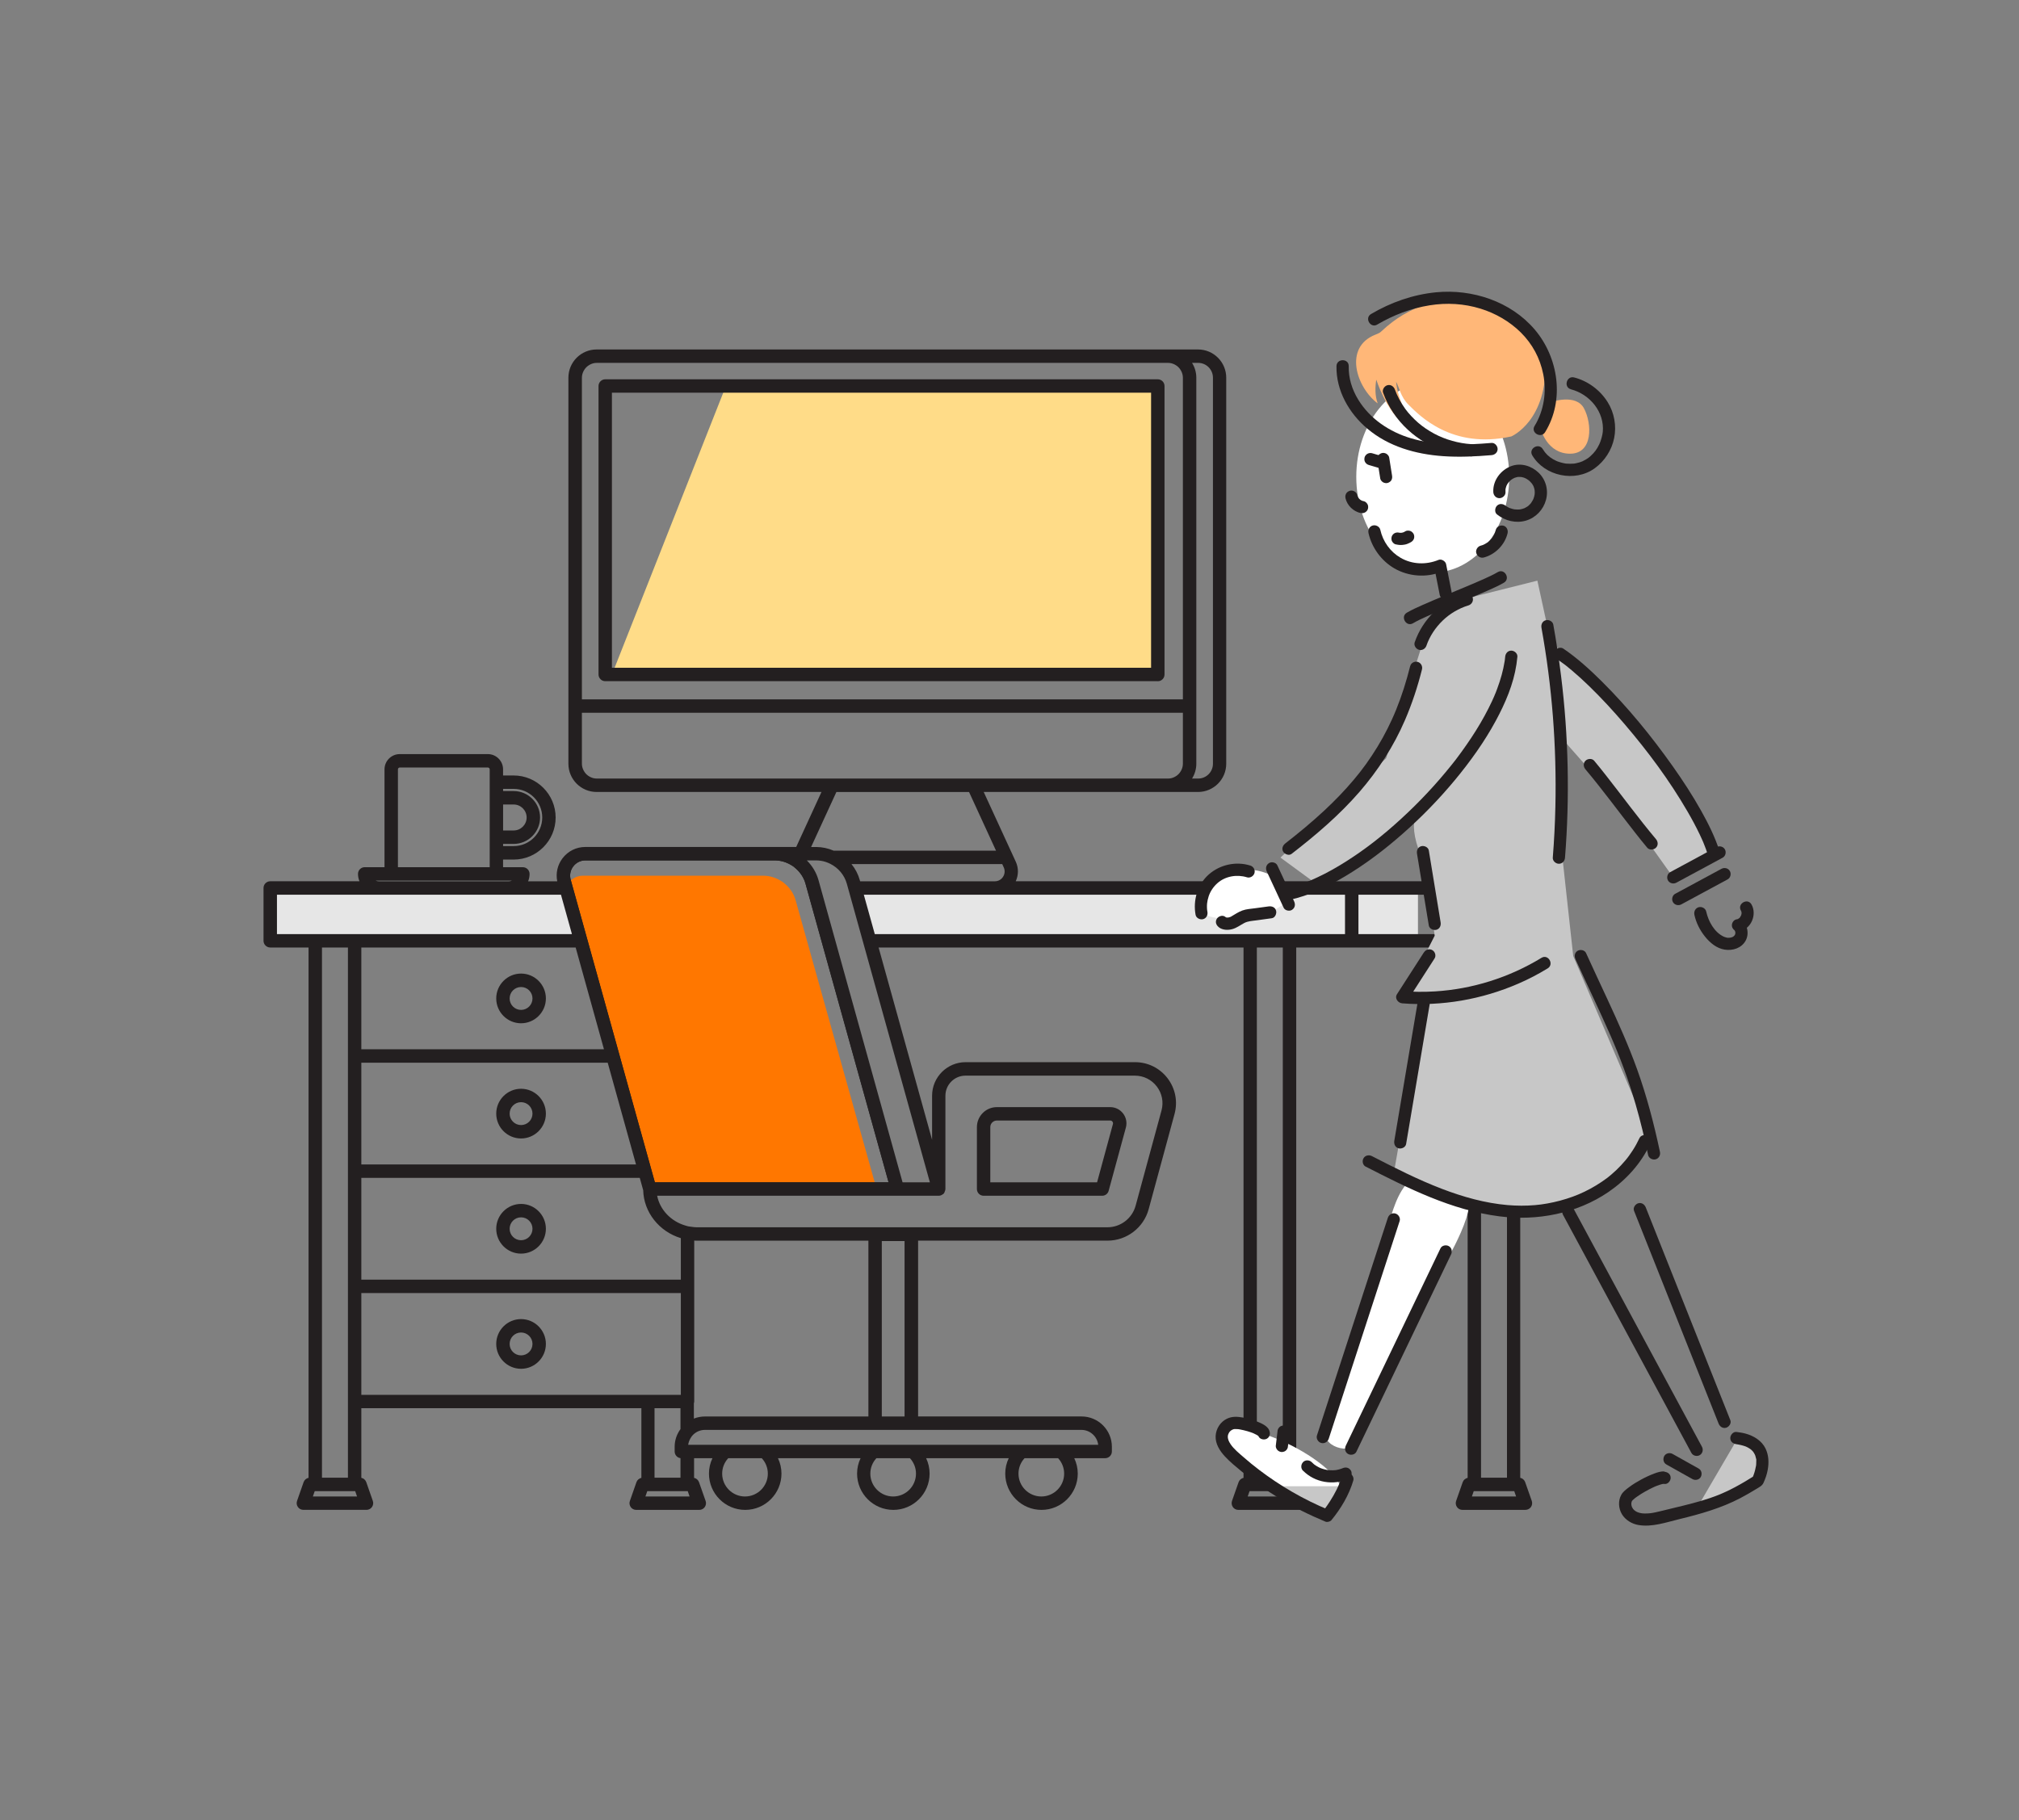 <svg width="346" height="312" viewBox="0 0 346 312" fill="none" xmlns="http://www.w3.org/2000/svg">
<rect x="0" y="0" width="346" height="312" fill="#808080" stroke="none"/>
<g clip-path="url(#clip0_159_2704)">
<path d="M98 153.25H47V160.25H98V153.25Z" fill="#E6E6E6"/>
<path d="M243 153.25H147L149 160.25H243V153.25Z" fill="#E6E6E6"/>
<path d="M96.96 153.942C96.703 153.022 96.886 152.057 97.469 151.297C98.052 150.536 98.939 150.099 99.899 150.099H130.788C131.869 150.099 132.892 150.417 133.773 150.95C133.921 151.041 134.076 151.126 134.219 151.234C134.362 151.342 134.493 151.467 134.63 151.586C135.431 152.296 136.043 153.215 136.346 154.294L136.437 154.612L136.58 155.128L136.723 155.645L138.827 163.155L138.97 163.671L139.113 164.188L148.834 198.86L150.075 203.293H110.781L110.26 201.443L110.117 200.926L109.974 200.409L105.04 182.818L104.897 182.301L104.754 181.785L99.819 164.194L99.676 163.677L99.533 163.16L97.429 155.65L97.286 155.134L97.143 154.617L96.954 153.948L96.96 153.942Z" fill="#FF7700"/>
<path d="M153.862 203.855H111.32L96.651 151.111C96.332 149.95 96.561 148.741 97.288 147.784C98.015 146.827 99.121 146.274 100.323 146.274H132.787C133.983 146.274 135.178 146.617 136.242 147.267L136.326 147.321C136.471 147.411 136.615 147.495 136.753 147.597C136.891 147.7 137.023 147.814 137.15 147.934L137.228 148.007C138.189 148.873 138.874 149.962 139.211 151.165L153.862 203.867V203.855ZM112.228 202.651H152.276L138.045 151.478C137.775 150.497 137.21 149.607 136.416 148.897L136.332 148.825C136.23 148.735 136.134 148.644 136.026 148.56C135.918 148.482 135.81 148.416 135.695 148.343L135.605 148.289C134.734 147.754 133.754 147.477 132.781 147.477H100.317C99.493 147.477 98.736 147.85 98.237 148.512C97.739 149.168 97.582 149.998 97.805 150.792L112.228 202.657V202.651Z" fill="#231F20"/>
<path d="M198.765 115.062H105.09L124.002 67.168H198.765V115.062Z" fill="#FFDC88"/>
<path d="M265.413 151.658H172.943C173.075 151.514 173.213 151.37 173.328 151.201C173.953 150.227 174.037 149.017 173.556 147.965L167.66 135.15H205.329C207.666 135.15 209.559 133.249 209.559 130.915V64.737C209.559 62.403 207.66 60.502 205.329 60.502H102.258C99.926 60.502 98.027 62.403 98.027 64.737V130.909C98.027 133.243 99.926 135.144 102.258 135.144H141.735L136.849 145.775H100.323C98.965 145.775 97.715 146.394 96.891 147.477C96.068 148.56 95.81 149.932 96.17 151.243L96.284 151.652H89.445C89.872 151.141 90.16 150.503 90.16 149.787C90.16 149.487 89.914 149.24 89.614 149.24H85.617V146.725H88.027C91.663 146.725 94.626 143.765 94.626 140.119C94.626 136.474 91.669 133.514 88.027 133.514H85.617V131.865C85.617 130.752 84.716 129.85 83.604 129.85H68.514C67.402 129.85 66.501 130.752 66.501 131.865V149.234H62.504C62.204 149.234 61.957 149.481 61.957 149.781C61.957 150.503 62.246 151.135 62.673 151.646H46.308C46.008 151.646 45.761 151.893 45.761 152.194V161.248C45.761 161.549 46.008 161.796 46.308 161.796H53.478V253.873H53.117C52.883 253.873 52.679 254.023 52.6 254.24L51.477 257.452C51.417 257.621 51.441 257.807 51.549 257.952C51.657 258.096 51.819 258.18 51.999 258.18H62.817C62.997 258.18 63.159 258.096 63.267 257.952C63.376 257.807 63.394 257.621 63.34 257.452L62.216 254.24C62.138 254.023 61.933 253.873 61.699 253.873H61.338V240.764H110.485V253.873H110.124C109.89 253.873 109.686 254.023 109.608 254.24L108.484 257.452C108.424 257.621 108.448 257.807 108.556 257.952C108.664 258.096 108.826 258.18 109.007 258.18H119.83C120.01 258.18 120.173 258.096 120.281 257.952C120.389 257.807 120.407 257.621 120.353 257.452L119.223 254.24C119.145 254.023 118.941 253.873 118.706 253.873H118.346V249.325H123.147C122.492 250.245 122.102 251.358 122.102 252.567C122.102 255.666 124.62 258.186 127.715 258.186C130.81 258.186 133.328 255.666 133.328 252.567C133.328 251.358 132.937 250.245 132.282 249.325H148.544C147.889 250.245 147.498 251.358 147.498 252.567C147.498 255.666 150.016 258.186 153.111 258.186C156.206 258.186 158.724 255.666 158.724 252.567C158.724 251.358 158.334 250.245 157.678 249.325H173.934C173.279 250.245 172.889 251.358 172.889 252.567C172.889 255.666 175.407 258.186 178.502 258.186C181.597 258.186 184.115 255.666 184.115 252.567C184.115 251.358 183.724 250.245 183.069 249.325H189.421C189.722 249.325 189.968 249.078 189.968 248.777V247.971C189.968 245.438 187.907 243.375 185.377 243.375H156.759V212.037H189.824C192.841 212.037 195.497 210.003 196.29 207.091L200.725 190.769C201.254 188.82 200.858 186.781 199.632 185.174C198.406 183.568 196.543 182.648 194.523 182.648H165.503C162.666 182.648 160.359 184.958 160.359 187.797V199.77L149.8 161.802H213.73V253.879H213.364C213.129 253.879 212.925 254.029 212.847 254.246L211.717 257.459C211.657 257.627 211.687 257.813 211.789 257.958C211.891 258.102 212.059 258.186 212.24 258.186H223.063C223.243 258.186 223.406 258.102 223.514 257.958C223.622 257.813 223.64 257.627 223.586 257.459L222.456 254.246C222.378 254.029 222.174 253.879 221.939 253.879H221.579V161.802H252.156V253.879H251.795C251.561 253.879 251.356 254.029 251.278 254.246L250.148 257.459C250.088 257.627 250.118 257.813 250.22 257.958C250.323 258.102 250.491 258.186 250.671 258.186H261.494C261.675 258.186 261.837 258.102 261.945 257.958C262.053 257.813 262.071 257.627 262.017 257.459L260.888 254.246C260.809 254.029 260.605 253.879 260.371 253.879H260.004V161.802H265.467C265.767 161.802 266.014 161.555 266.014 161.254V152.2C266.014 151.899 265.767 151.652 265.467 151.652L265.413 151.658ZM251.392 257.104L252.132 254.986H259.92L260.659 257.104H251.386H251.392ZM258.85 253.885H253.201V161.808H258.85V253.885ZM264.866 160.713H232.198V152.753H264.866V160.713ZM212.973 257.104L213.712 254.986H221.501L222.24 257.104H212.967H212.973ZM220.437 253.885H214.788V161.808H220.437V253.885ZM220.984 160.713H149.457L147.246 152.753H231.104V160.713H220.99H220.984ZM194.481 183.761C196.158 183.761 197.702 184.525 198.718 185.86C199.734 187.19 200.064 188.886 199.626 190.499L195.19 206.821C194.523 209.257 192.3 210.96 189.782 210.96H119.343C119.013 210.96 118.694 210.912 118.37 210.863C118.183 210.839 118.003 210.827 117.823 210.791C117.636 210.749 117.456 210.683 117.276 210.629C114.397 209.793 112.174 207.302 111.927 204.348H160.87C161.026 204.348 161.17 204.264 161.272 204.149C161.278 204.137 161.296 204.143 161.308 204.131C161.332 204.095 161.308 204.053 161.332 204.011C161.368 203.939 161.422 203.879 161.422 203.8V187.803C161.422 185.572 163.237 183.755 165.467 183.755H194.487L194.481 183.761ZM188.82 247.989V248.242H117.306V247.989C117.306 247.375 117.48 246.804 117.757 246.305C117.907 246.028 118.087 245.769 118.304 245.547C118.941 244.897 119.818 244.494 120.798 244.494H185.323C187.246 244.494 188.814 246.064 188.814 247.989H188.82ZM178.46 257.104C175.972 257.104 173.947 255.076 173.947 252.585C173.947 251.31 174.481 250.167 175.329 249.343H181.591C182.438 250.167 182.973 251.31 182.973 252.585C182.973 255.076 180.948 257.104 178.46 257.104ZM148.55 252.585C148.55 251.31 149.085 250.167 149.932 249.343H156.194C157.041 250.167 157.576 251.31 157.576 252.585C157.576 255.076 155.551 257.104 153.063 257.104C150.575 257.104 148.55 255.076 148.55 252.585ZM123.159 252.585C123.159 251.31 123.694 250.167 124.541 249.343H130.804C131.651 250.167 132.186 251.31 132.186 252.585C132.186 255.076 130.16 257.104 127.673 257.104C125.185 257.104 123.159 255.076 123.159 252.585ZM109.752 257.104L110.491 254.986H118.279L119.025 257.104H109.752ZM117.21 253.885H111.561V240.776H117.21V245.161C116.591 245.944 116.212 246.918 116.212 247.989V248.795C116.212 249.096 116.459 249.343 116.759 249.343H117.21V253.891V253.885ZM52.763 257.104L53.502 254.986H61.29L62.029 257.104H52.757H52.763ZM54.578 253.885V161.808H60.227V253.885H54.578ZM46.861 152.753H96.597L98.808 160.713H46.861V152.753ZM63.129 150.341H88.983C88.748 151.105 88.039 151.658 87.198 151.658H64.908C64.073 151.658 63.364 151.105 63.129 150.341ZM67.594 131.871C67.594 131.366 68.003 130.951 68.514 130.951H83.604C84.109 130.951 84.523 131.366 84.523 131.871V149.24H67.594V131.871ZM88.033 145.624H85.623V144.048H88.033C90.197 144.048 91.957 142.285 91.957 140.119C91.957 137.954 90.197 136.191 88.033 136.191H85.623V134.609H88.033C91.068 134.609 93.532 137.081 93.532 140.113C93.532 143.146 91.062 145.618 88.033 145.618V145.624ZM85.617 137.292H88.027C89.584 137.292 90.852 138.561 90.852 140.119C90.852 141.678 89.584 142.947 88.027 142.947H85.617V137.286V137.292ZM97.228 150.949C96.957 149.974 97.15 148.951 97.763 148.145C98.376 147.339 99.307 146.876 100.317 146.876H132.781C133.916 146.876 134.992 147.213 135.918 147.778C136.074 147.874 136.236 147.965 136.386 148.079C136.537 148.193 136.675 148.326 136.819 148.452C137.66 149.204 138.304 150.178 138.622 151.322L138.718 151.658L138.868 152.206L139.019 152.753L141.23 160.713L141.38 161.26L141.531 161.808L151.747 198.554L153.051 203.253H111.753L111.206 201.292L111.056 200.744L110.906 200.197L105.719 181.553L105.569 181.005L105.419 180.458L100.233 161.814L100.082 161.266L99.932 160.719L97.721 152.759L97.57 152.212L97.42 151.664L97.222 150.955L97.228 150.949ZM100.798 133.67C100.239 133.375 99.788 132.924 99.493 132.365C99.265 131.925 99.121 131.438 99.121 130.909V121.566H203.315V130.909C203.315 131.438 203.171 131.931 202.943 132.371C202.648 132.93 202.198 133.381 201.639 133.676C201.2 133.905 200.713 134.049 200.184 134.049H102.258C101.729 134.049 101.236 133.905 100.804 133.67H100.798ZM99.121 64.737C99.121 64.208 99.265 63.714 99.499 63.275C99.794 62.722 100.245 62.264 100.804 61.97C101.242 61.735 101.735 61.591 102.264 61.591H200.19C200.719 61.591 201.206 61.735 201.645 61.964C202.204 62.258 202.654 62.71 202.949 63.269C203.183 63.708 203.327 64.202 203.327 64.731V120.459H99.121V64.737ZM205.329 61.603C207.059 61.603 208.466 63.01 208.466 64.743V130.915C208.466 132.647 207.059 134.055 205.329 134.055H203.003C203.862 133.279 204.421 132.166 204.421 130.915V64.737C204.421 63.486 203.868 62.373 203.003 61.597H205.329V61.603ZM166.453 135.144L171.627 146.4H142.727C141.837 146.009 140.876 145.775 139.86 145.775H138.051L142.943 135.144H166.453ZM172.402 150.606C171.981 151.261 171.26 151.658 170.485 151.658H146.939L146.765 151.021C146.374 149.607 145.551 148.41 144.487 147.501H172.138L172.558 148.416C172.889 149.126 172.829 149.944 172.408 150.606H172.402ZM117.276 219.936H61.32V201.292H110.088L110.822 203.921C110.882 207.651 113.652 210.851 117.276 211.766V219.936ZM61.32 200.197V181.553H104.602L109.788 200.197H61.32ZM61.32 180.452V161.808H99.109L104.295 180.452H61.32ZM149.415 243.393H120.798C119.878 243.393 119.025 243.669 118.304 244.139V240.373C118.322 240.318 118.364 240.282 118.364 240.222V211.952C118.688 211.988 119.007 212.049 119.337 212.049H149.415V243.387V243.393ZM61.32 221.037H117.276V239.681H61.32V221.037ZM155.617 243.393H150.515V212.121H155.617V243.393ZM154.211 203.253L142.685 161.808L142.534 161.26L142.384 160.713L140.173 152.753L140.022 152.206L139.872 151.658L139.698 151.021C139.307 149.607 138.484 148.41 137.42 147.501C137.384 147.471 137.354 147.435 137.318 147.405C137.174 147.285 137.023 147.176 136.867 147.068C136.765 146.996 136.663 146.936 136.555 146.87H139.878C140.203 146.87 140.521 146.9 140.834 146.948C141.429 147.044 141.993 147.237 142.522 147.495C144.049 148.241 145.245 149.601 145.719 151.31L145.816 151.646L145.966 152.194L146.116 152.741L148.328 160.701L148.478 161.248L148.628 161.796L160.154 203.241H154.217L154.211 203.253Z" fill="#231F20"/>
<path d="M261.44 258.8H250.623C250.25 258.8 249.896 258.619 249.686 258.313C249.475 258.012 249.415 257.627 249.535 257.272L250.665 254.053C250.803 253.668 251.128 253.391 251.512 253.307V162.409H222.137V253.307C222.522 253.391 222.847 253.668 222.985 254.053L224.115 257.266C224.235 257.621 224.181 258.012 223.97 258.313C223.754 258.619 223.406 258.8 223.033 258.8H212.216C211.843 258.8 211.488 258.619 211.278 258.313C211.068 258.012 211.014 257.621 211.128 257.272L212.258 254.053C212.396 253.668 212.72 253.391 213.105 253.307V162.409H150.569L159.734 195.372V187.803C159.734 184.633 162.312 182.058 165.479 182.058H194.499C196.711 182.058 198.748 183.063 200.088 184.819C201.428 186.576 201.861 188.808 201.284 190.938L196.849 207.26C195.984 210.436 193.087 212.65 189.8 212.65H157.336V242.785H185.353C188.213 242.785 190.545 245.119 190.545 247.983V248.789C190.545 249.421 190.028 249.938 189.397 249.938H184.097C184.487 250.762 184.698 251.659 184.698 252.579C184.698 256.008 181.909 258.8 178.484 258.8C175.058 258.8 172.27 256.008 172.27 252.579C172.27 251.659 172.474 250.762 172.871 249.938H158.712C159.103 250.762 159.307 251.659 159.307 252.579C159.307 256.008 156.519 258.8 153.093 258.8C149.668 258.8 146.879 256.008 146.879 252.579C146.879 251.659 147.083 250.762 147.48 249.938H133.321C133.712 250.762 133.922 251.659 133.922 252.579C133.922 256.008 131.134 258.8 127.709 258.8C124.283 258.8 121.495 256.008 121.495 252.579C121.495 251.659 121.699 250.762 122.096 249.938H118.946V253.307C119.331 253.391 119.656 253.668 119.794 254.053L120.924 257.266C121.05 257.615 120.99 258.006 120.779 258.313C120.563 258.619 120.215 258.8 119.842 258.8H109.025C108.652 258.8 108.297 258.619 108.087 258.313C107.877 258.012 107.817 257.621 107.943 257.272L109.067 254.053C109.205 253.668 109.529 253.391 109.914 253.307V241.371H61.921V253.301C62.306 253.385 62.63 253.662 62.769 254.047L63.892 257.26C64.019 257.609 63.959 258 63.748 258.307C63.532 258.613 63.183 258.794 62.811 258.794H51.987C51.615 258.794 51.266 258.613 51.05 258.307C50.834 258.006 50.779 257.615 50.906 257.26L52.029 254.047C52.162 253.662 52.492 253.385 52.877 253.301V162.403H46.308C45.677 162.403 45.16 161.886 45.16 161.254V152.2C45.16 151.568 45.677 151.051 46.308 151.051H61.603C61.434 150.642 61.35 150.214 61.35 149.787C61.35 149.156 61.867 148.638 62.498 148.638H65.894V131.871C65.894 130.427 67.066 129.254 68.508 129.254H83.598C85.04 129.254 86.212 130.427 86.212 131.871V132.918H88.021C91.987 132.918 95.221 136.149 95.221 140.125C95.221 144.102 91.993 147.333 88.021 147.333H86.212V148.644H89.608C90.239 148.644 90.755 149.162 90.755 149.793C90.755 150.226 90.671 150.654 90.503 151.057H95.497C95.215 149.673 95.539 148.253 96.398 147.116C97.336 145.883 98.76 145.173 100.305 145.173H136.446L140.779 135.746H102.24C99.572 135.746 97.408 133.574 97.408 130.909V64.737C97.408 62.066 99.578 59.9 102.24 59.9H205.311C207.979 59.9 210.142 62.072 210.142 64.737V130.909C210.142 133.58 207.973 135.746 205.311 135.746H168.58L174.079 147.706C174.571 148.783 174.559 149.998 174.067 151.051H265.389C266.02 151.051 266.536 151.568 266.536 152.2V161.254C266.536 161.886 266.02 162.403 265.389 162.403H260.527V253.301C260.911 253.385 261.242 253.662 261.374 254.047L262.504 257.26C262.624 257.615 262.57 258.006 262.36 258.307C262.143 258.613 261.795 258.794 261.422 258.794L261.44 258.8ZM252.24 256.502H259.818L259.499 255.587H252.558L252.24 256.502ZM213.82 256.502H221.398L221.08 255.587H214.139L213.82 256.502ZM175.575 249.944C174.908 250.672 174.541 251.599 174.541 252.585C174.541 254.745 176.296 256.502 178.454 256.502C180.611 256.502 182.366 254.745 182.366 252.585C182.366 251.599 181.999 250.672 181.332 249.944H175.575ZM150.184 249.944C149.517 250.672 149.151 251.599 149.151 252.585C149.151 254.745 150.906 256.502 153.063 256.502C155.22 256.502 156.975 254.745 156.975 252.585C156.975 251.599 156.609 250.672 155.942 249.944H150.184ZM124.794 249.944C124.127 250.672 123.76 251.599 123.76 252.585C123.76 254.745 125.515 256.502 127.672 256.502C129.83 256.502 131.585 254.745 131.585 252.585C131.585 251.599 131.218 250.672 130.551 249.944H124.794ZM110.599 256.502H118.177L117.859 255.587H110.924L110.605 256.502H110.599ZM53.61 256.502H61.188L60.87 255.587H53.935L53.616 256.502H53.61ZM253.808 253.283H258.255V162.409H253.808V253.283ZM215.389 253.283H219.836V162.409H215.389V253.283ZM112.168 253.283H116.615V249.932C116.05 249.86 115.617 249.373 115.617 248.789V247.983C115.617 246.894 115.96 245.853 116.615 244.951V241.371H112.168V253.277V253.283ZM55.178 253.283H59.626V162.409H55.178V253.283ZM117.931 247.64H188.201C188.027 246.208 186.807 245.089 185.329 245.089H120.803C120.022 245.089 119.289 245.402 118.742 245.961C118.58 246.124 118.436 246.334 118.291 246.593C118.105 246.93 117.985 247.285 117.937 247.64H117.931ZM117.811 245.179V245.197C117.811 245.197 117.835 245.173 117.847 245.155L117.811 245.179ZM118.91 240.517V243.152C119.511 242.911 120.154 242.791 120.803 242.791H148.82V212.656H119.343C119.217 212.656 119.091 212.65 118.971 212.638V240.228C118.971 240.348 118.94 240.445 118.91 240.517ZM151.116 242.791H155.016V212.722H151.116V242.791ZM61.921 239.079H116.675V221.638H61.921V239.079ZM61.921 219.334H116.675V212.223C112.937 211.08 110.323 207.771 110.227 204.011L109.638 201.893H61.921V219.334ZM112.618 204.955C113.081 207.326 114.95 209.329 117.444 210.057L117.642 210.117C117.745 210.147 117.841 210.183 117.949 210.201C118.051 210.219 118.153 210.232 118.255 210.244L118.574 210.286C118.844 210.322 119.097 210.358 119.343 210.358H189.782C192.035 210.358 194.019 208.842 194.613 206.664L199.049 190.342C199.439 188.91 199.145 187.406 198.243 186.227C197.342 185.048 195.972 184.368 194.481 184.368H165.461C163.562 184.368 162.017 185.914 162.017 187.815V203.806C162.017 203.987 161.957 204.125 161.909 204.209C161.897 204.294 161.861 204.396 161.783 204.498L161.657 204.667L161.579 204.691C161.368 204.865 161.128 204.955 160.87 204.955H112.618ZM154.668 202.651H159.355L145.124 151.478C144.71 149.986 143.658 148.734 142.246 148.043C141.741 147.796 141.23 147.627 140.725 147.549C140.425 147.501 140.142 147.477 139.866 147.477H138.267C139.235 148.44 139.914 149.595 140.269 150.858L154.674 202.651H154.668ZM112.228 202.651H152.276L138.045 151.478C137.775 150.497 137.21 149.607 136.416 148.897L136.332 148.825C136.23 148.734 136.134 148.644 136.026 148.56C135.918 148.482 135.809 148.416 135.695 148.343L135.605 148.289C134.734 147.754 133.754 147.477 132.781 147.477H100.317C99.493 147.477 98.736 147.85 98.237 148.512C97.739 149.168 97.582 149.998 97.805 150.792L112.228 202.657V202.651ZM61.921 199.595H108.995L104.145 182.154H61.921V199.595ZM61.921 179.85H103.502L98.652 162.409H61.921V179.85ZM232.799 160.111H264.265V153.355H232.799V160.111ZM149.914 160.111H230.497V153.355H148.033L149.914 160.111ZM47.462 160.111H98.015L96.134 153.355H47.462V160.111ZM171.254 152.152H171.663L171.921 151.869C171.711 151.989 171.489 152.085 171.248 152.152H171.254ZM87.919 152.152H88.255L88.448 151.923C88.279 152.019 88.105 152.097 87.919 152.152ZM63.856 152.152H64.193C64.007 152.097 63.832 152.019 63.664 151.923L63.856 152.152ZM147.396 151.057H170.485C171.062 151.057 171.591 150.768 171.897 150.281C172.21 149.793 172.252 149.192 172.011 148.668L171.753 148.103H145.918C146.585 148.921 147.065 149.853 147.348 150.858L147.402 151.051L147.396 151.057ZM64.379 150.942C64.541 151.015 64.722 151.057 64.908 151.057H87.198C87.384 151.057 87.558 151.015 87.721 150.942H64.379ZM68.195 148.638H83.922V131.871C83.922 131.697 83.778 131.552 83.604 131.552H68.514C68.34 131.552 68.195 131.697 68.195 131.871V148.638ZM142.865 147.008C142.967 147.062 143.069 147.116 143.165 147.17L142.973 147.008H142.865ZM133.934 146.376C134.361 146.454 134.776 146.575 135.184 146.737L134.608 146.376H133.934ZM142.853 145.805H170.689L166.068 135.752H143.333L139.001 145.179H139.872C140.876 145.179 141.879 145.389 142.859 145.805H142.853ZM86.218 145.022H88.027C90.731 145.022 92.925 142.821 92.925 140.119C92.925 137.418 90.725 135.216 88.027 135.216H86.218V135.589H88.027C90.521 135.589 92.552 137.623 92.552 140.119C92.552 142.616 90.521 144.649 88.027 144.649H86.218V145.022ZM86.218 142.345H88.027C89.253 142.345 90.251 141.347 90.251 140.119C90.251 138.892 89.253 137.893 88.027 137.893H86.218V142.351V142.345ZM201.038 134.542H201.549L201.933 134.193C201.933 134.193 201.921 134.193 201.915 134.199C201.627 134.35 201.332 134.464 201.038 134.542ZM204.283 133.447H205.329C206.729 133.447 207.865 132.31 207.865 130.909V64.737C207.865 63.335 206.729 62.198 205.329 62.198H204.283C204.758 62.956 205.016 63.834 205.016 64.737V130.909C205.016 131.811 204.758 132.689 204.283 133.447ZM101.08 133.141C101.465 133.345 101.855 133.447 102.258 133.447H200.184C200.581 133.447 200.978 133.345 201.356 133.141C201.807 132.9 202.174 132.539 202.408 132.088C202.612 131.703 202.714 131.306 202.714 130.909V122.167H99.722V130.909C99.722 131.306 99.824 131.703 100.028 132.088C100.269 132.539 100.629 132.906 101.08 133.141ZM99.722 119.869H202.714V64.737C202.714 64.34 202.612 63.943 202.408 63.558C202.168 63.106 201.807 62.739 201.356 62.505C200.972 62.3 200.581 62.198 200.184 62.198H102.258C101.861 62.198 101.465 62.3 101.08 62.505C100.629 62.745 100.269 63.106 100.028 63.558C99.824 63.943 99.722 64.34 99.722 64.737V119.863V119.869ZM201.038 61.103C201.338 61.175 201.633 61.29 201.921 61.446C201.921 61.446 201.933 61.446 201.939 61.452L201.549 61.103H201.038Z" fill="#231F20"/>
<path d="M89.295 167.475C87.282 167.475 85.641 169.117 85.641 171.133C85.641 173.148 87.282 174.79 89.295 174.79C91.308 174.79 92.949 173.148 92.949 171.133C92.949 169.117 91.308 167.475 89.295 167.475ZM86.735 171.133C86.735 169.719 87.883 168.57 89.295 168.57C90.707 168.57 91.855 169.719 91.855 171.133C91.855 172.546 90.707 173.696 89.295 173.696C87.883 173.696 86.735 172.546 86.735 171.133Z" fill="#231F20"/>
<path d="M89.295 175.392C86.945 175.392 85.04 173.479 85.04 171.133C85.04 168.786 86.951 166.873 89.295 166.873C91.639 166.873 93.55 168.786 93.55 171.133C93.55 173.479 91.639 175.392 89.295 175.392ZM89.295 169.177C88.213 169.177 87.336 170.056 87.336 171.139C87.336 172.222 88.213 173.1 89.295 173.1C90.377 173.1 91.254 172.222 91.254 171.139C91.254 170.056 90.377 169.177 89.295 169.177Z" fill="#231F20"/>
<path d="M89.295 187.214C87.282 187.214 85.641 188.856 85.641 190.872C85.641 192.887 87.282 194.53 89.295 194.53C91.308 194.53 92.949 192.887 92.949 190.872C92.949 188.856 91.308 187.214 89.295 187.214ZM86.735 190.872C86.735 189.458 87.883 188.309 89.295 188.309C90.707 188.309 91.855 189.458 91.855 190.872C91.855 192.285 90.707 193.435 89.295 193.435C87.883 193.435 86.735 192.285 86.735 190.872Z" fill="#231F20"/>
<path d="M89.295 195.137C86.945 195.137 85.04 193.224 85.04 190.878C85.04 188.531 86.951 186.618 89.295 186.618C91.639 186.618 93.55 188.531 93.55 190.878C93.55 193.224 91.639 195.137 89.295 195.137ZM89.295 188.916C88.213 188.916 87.336 189.795 87.336 190.878C87.336 191.961 88.213 192.839 89.295 192.839C90.377 192.839 91.254 191.961 91.254 190.878C91.254 189.795 90.377 188.916 89.295 188.916Z" fill="#231F20"/>
<path d="M89.295 206.959C87.282 206.959 85.641 208.601 85.641 210.617C85.641 212.632 87.282 214.274 89.295 214.274C91.308 214.274 92.949 212.632 92.949 210.617C92.949 208.601 91.308 206.959 89.295 206.959ZM86.735 210.617C86.735 209.203 87.883 208.054 89.295 208.054C90.707 208.054 91.855 209.203 91.855 210.617C91.855 212.03 90.707 213.179 89.295 213.179C87.883 213.179 86.735 212.03 86.735 210.617Z" fill="#231F20"/>
<path d="M89.295 214.876C86.945 214.876 85.04 212.963 85.04 210.617C85.04 208.27 86.951 206.357 89.295 206.357C91.639 206.357 93.55 208.27 93.55 210.617C93.55 212.963 91.639 214.876 89.295 214.876ZM89.295 208.655C88.213 208.655 87.336 209.534 87.336 210.617C87.336 211.7 88.213 212.578 89.295 212.578C90.377 212.578 91.254 211.7 91.254 210.617C91.254 209.534 90.377 208.655 89.295 208.655Z" fill="#231F20"/>
<path d="M89.295 226.698C87.282 226.698 85.641 228.34 85.641 230.356C85.641 232.371 87.282 234.013 89.295 234.013C91.308 234.013 92.949 232.371 92.949 230.356C92.949 228.34 91.308 226.698 89.295 226.698ZM86.735 230.356C86.735 228.942 87.883 227.793 89.295 227.793C90.707 227.793 91.855 228.942 91.855 230.356C91.855 231.769 90.707 232.918 89.295 232.918C87.883 232.918 86.735 231.769 86.735 230.356Z" fill="#231F20"/>
<path d="M89.295 234.615C86.945 234.615 85.04 232.702 85.04 230.356C85.04 228.009 86.951 226.096 89.295 226.096C91.639 226.096 93.55 228.009 93.55 230.356C93.55 232.702 91.639 234.615 89.295 234.615ZM89.295 228.394C88.213 228.394 87.336 229.273 87.336 230.356C87.336 231.439 88.213 232.317 89.295 232.317C90.377 232.317 91.254 231.439 91.254 230.356C91.254 229.273 90.377 228.394 89.295 228.394Z" fill="#231F20"/>
<path d="M103.718 116.157H198.418C198.718 116.157 198.965 115.91 198.965 115.609V66.163C198.965 65.862 198.718 65.615 198.418 65.615H103.718C103.418 65.615 103.171 65.862 103.171 66.163V115.615C103.171 115.916 103.418 116.163 103.718 116.163V116.157ZM104.265 66.71H197.865V115.062H104.265V66.71Z" fill="#231F20"/>
<path d="M198.418 116.759H103.718C103.087 116.759 102.57 116.241 102.57 115.61V66.163C102.57 65.531 103.087 65.014 103.718 65.014H198.418C199.049 65.014 199.565 65.531 199.565 66.163V115.616C199.565 116.247 199.049 116.765 198.418 116.765V116.759ZM104.866 114.46H197.264V67.312H104.866V114.46Z" fill="#231F20"/>
<path d="M168.562 204.354H188.88C189.127 204.354 189.343 204.192 189.409 203.951L192.354 193.116C192.534 192.46 192.396 191.768 191.981 191.221C191.567 190.679 190.936 190.366 190.256 190.366H170.827C169.271 190.366 168.009 191.636 168.009 193.188V203.807C168.009 204.107 168.255 204.354 168.556 204.354H168.562ZM169.115 193.188C169.115 192.237 169.89 191.461 170.839 191.461H190.269C190.605 191.461 190.918 191.618 191.122 191.883C191.326 192.153 191.392 192.496 191.308 192.821L188.472 203.253H169.121V193.188H169.115Z" fill="#231F20"/>
<path d="M188.88 204.955H168.562C167.931 204.955 167.414 204.438 167.414 203.806V193.194C167.414 191.305 168.946 189.765 170.834 189.765H190.263C191.134 189.765 191.933 190.162 192.468 190.854C192.997 191.551 193.171 192.43 192.943 193.272L189.992 204.107C189.86 204.606 189.403 204.955 188.88 204.955ZM169.716 202.651H188.009L190.725 192.664C190.767 192.52 190.737 192.37 190.641 192.249C190.551 192.129 190.413 192.063 190.263 192.063H170.834C170.215 192.063 169.71 192.568 169.71 193.188V202.651H169.716Z" fill="#231F20"/>
</g>
<g clip-path="url(#clip1_159_2704)">
<path d="M229.736 256.126C230.651 254.3 226.83 250.528 221.202 247.703C215.574 244.877 210.27 244.066 209.355 245.892C208.44 247.719 212.26 251.49 217.888 254.316C223.516 257.142 228.821 257.952 229.736 256.126Z" fill="white"/>
<path d="M227.332 244.909L237.325 211.663C238.709 208.81 239.708 197.32 249.173 202.425C255.362 203.519 249.027 213.823 247.644 216.676L232.985 246.921C231.601 249.774 225.954 247.762 227.332 244.909Z" fill="white"/>
<path d="M213.317 157.233C209.361 157.748 205.878 157.428 205.293 155.297C204.707 153.167 207.493 151.006 211.2 149.526C217.492 147.005 227.781 155.351 213.317 157.233Z" fill="white"/>
<path d="M250.624 102.755L244.859 107.561L243.445 111.343L237.544 129.964L219.437 146.993L225.652 151.55C225.652 151.55 239.832 142.429 243.445 138.582C243.445 138.582 240.435 140.393 244.202 148.236L245.864 160.381L241.316 169.348L243.989 171.811L238.839 201.204C238.839 201.204 249.66 206.922 254 206.922C258.341 206.922 263.036 206.614 268.198 206.614C273.361 206.614 282.786 194.723 282.786 194.723L269.606 163.862L267.376 143.507L268.198 127.159L278.493 138.825L286.742 150.384L294.678 146.099C294.678 146.099 276.406 117.09 267.37 112.065L265.159 107.312L263.462 99.523L250.6 102.749H250.606L250.624 102.755Z" fill="#C7C7C7"/>
<path d="M217.953 254.747H230.466L227.438 259.795L217.953 254.747Z" fill="#C7C7C7"/>
<ellipse cx="245.533" cy="81.725" rx="13.105" ry="16.41" fill="white"/>
<path d="M297.8 246.519L290.769 258.546L300.408 254.332L302.005 250.929L301.49 248.508L297.8 246.519Z" fill="#C7C7C7"/>
<path d="M264.834 61.589C264.562 55.534 258.382 52.214 253.048 51.462C246.958 50.604 241.311 52.516 236.864 56.671C236.722 56.801 236.58 56.931 236.42 57.038C236.196 57.18 235.941 57.263 235.699 57.363C230.194 59.535 232.458 66.431 236.101 69.148C235.604 67.816 235.663 66.295 235.853 65.07C236.586 67.212 238.117 70.769 240.731 72.823C244.32 75.653 239.714 70.485 239.253 65.43C239.809 66.437 240.039 68.023 241.328 69.313C243.244 71.231 248.82 77.055 258.997 74.806C258.997 74.806 265.313 72.125 264.84 61.595L264.834 61.589Z" fill="#FFB778"/>
<path d="M265.756 68.929C265.756 68.929 270.061 67.39 271.451 69.994C272.84 72.598 273.035 77.766 269.068 77.766C265.1 77.766 264.047 73.539 264.047 73.539L265.75 68.929H265.756Z" fill="#FFB778"/>
<path d="M241.659 114.191C241.021 116.742 240.234 119.251 239.247 121.678C239.028 122.223 238.827 122.672 238.555 123.282C238.313 123.815 238.052 124.347 237.792 124.874C237.26 125.94 236.68 126.981 236.06 127.999C235.439 129.017 234.776 130.018 234.085 130.983C233.381 131.959 232.807 132.687 232.009 133.64C230.448 135.499 228.751 137.245 226.977 138.902C224.848 140.885 222.542 142.797 220.283 144.549C219.839 144.892 219.597 145.448 219.905 145.981C220.159 146.419 220.886 146.703 221.336 146.36C225.493 143.146 229.514 139.719 232.967 135.741C236.172 132.042 238.839 127.917 240.778 123.418C241.985 120.613 242.943 117.706 243.688 114.741C243.824 114.191 243.51 113.605 242.954 113.451C242.399 113.297 241.801 113.628 241.665 114.185H241.659V114.191Z" fill="#231F20"/>
<path d="M221.01 154.238C224.357 153.51 227.527 151.977 230.454 150.237C233.99 148.135 237.296 145.62 240.382 142.903C243.605 140.068 246.615 136.978 249.353 133.675C251.972 130.509 254.391 127.141 256.348 123.519C257.968 120.518 259.37 117.262 259.878 113.865C259.943 113.433 259.997 113.001 260.038 112.569C260.091 112 259.518 111.521 258.991 111.521C258.382 111.521 257.998 112 257.945 112.569C257.927 112.734 257.909 112.906 257.891 113.078C257.886 113.125 257.88 113.178 257.874 113.226C257.874 113.226 257.903 113.013 257.886 113.131C257.868 113.243 257.856 113.35 257.832 113.462C257.773 113.829 257.708 114.185 257.625 114.546C257.46 115.315 257.247 116.073 257.004 116.824C256.874 117.221 256.738 117.617 256.591 118.014C256.52 118.203 256.449 118.387 256.378 118.576C256.342 118.671 256.301 118.766 256.265 118.86C256.248 118.902 256.236 118.943 256.212 118.979C256.212 118.979 256.106 119.227 256.165 119.097C256.206 119.002 256.1 119.245 256.082 119.298C256.041 119.393 255.999 119.488 255.958 119.583C255.863 119.79 255.774 119.991 255.68 120.198C255.485 120.612 255.29 121.027 255.077 121.435C254.219 123.134 253.244 124.779 252.197 126.366C251.641 127.206 251.073 128.029 250.482 128.846C250.186 129.254 249.885 129.656 249.583 130.059C249.542 130.118 249.501 130.171 249.459 130.225C249.459 130.225 249.353 130.361 249.412 130.284C249.477 130.201 249.347 130.367 249.335 130.385C249.305 130.426 249.27 130.467 249.234 130.509C249.063 130.728 248.886 130.953 248.708 131.172C246.071 134.469 243.167 137.552 240.057 140.399C237.012 143.181 234.055 145.525 230.578 147.721C229.046 148.686 227.468 149.58 225.83 150.349C225.451 150.527 225.073 150.692 224.694 150.864C224.523 150.935 224.824 150.811 224.594 150.905C224.505 150.941 224.416 150.976 224.328 151.018C224.127 151.101 223.92 151.178 223.713 151.26C222.991 151.533 222.252 151.775 221.507 151.983C221.158 152.077 220.809 152.16 220.46 152.237C219.905 152.355 219.585 153.001 219.727 153.527C219.887 154.102 220.46 154.38 221.016 154.261V154.25L221.01 154.238Z" fill="#231F20"/>
<path d="M217.09 149.373C218.054 151.438 219.012 153.51 219.976 155.576C220.206 156.079 220.963 156.238 221.407 155.954C221.921 155.623 222.027 155.055 221.785 154.522C220.821 152.456 219.863 150.385 218.899 148.319C218.669 147.816 217.912 147.656 217.468 147.94C216.954 148.272 216.847 148.84 217.09 149.373Z" fill="#231F20"/>
<path d="M214.251 148.354C211.809 147.591 209.054 148.2 207.144 149.893C205.216 151.604 204.424 154.315 204.891 156.812C204.997 157.369 205.665 157.688 206.18 157.546C206.765 157.386 207.019 156.812 206.913 156.256C206.872 156.019 206.854 155.93 206.842 155.64C206.83 155.38 206.836 155.12 206.86 154.859C206.889 154.522 206.996 154.036 207.138 153.61C207.416 152.782 207.936 151.994 208.628 151.379C209.988 150.171 211.975 149.84 213.696 150.373C214.234 150.544 214.837 150.171 214.985 149.639C215.138 149.076 214.795 148.52 214.251 148.348V148.354Z" fill="#231F20"/>
<path d="M266.856 112.983C267.305 113.291 267.749 113.616 268.186 113.942C268.34 114.054 268.186 113.942 268.163 113.924C268.228 113.977 268.287 114.025 268.352 114.072C268.458 114.155 268.565 114.238 268.665 114.327C268.908 114.522 269.138 114.711 269.375 114.912C270.38 115.759 271.344 116.641 272.284 117.552C274.431 119.63 276.453 121.832 278.393 124.099C282.396 128.786 286.074 133.717 289.208 139.121C289.953 140.405 290.663 141.719 291.301 143.063C291.443 143.359 291.579 143.649 291.709 143.951C291.774 144.099 291.839 144.252 291.905 144.4C291.928 144.46 291.999 144.631 291.905 144.412C291.94 144.495 291.975 144.584 292.011 144.667C292.242 145.235 292.454 145.809 292.644 146.389C292.815 146.928 293.371 147.277 293.933 147.123C294.459 146.975 294.843 146.371 294.666 145.833C293.891 143.448 292.768 141.181 291.544 138.996C290.065 136.351 288.41 133.812 286.659 131.337C283.005 126.17 278.954 121.216 274.46 116.753C272.426 114.735 270.28 112.782 267.908 111.172C267.441 110.858 266.749 111.083 266.477 111.551C266.176 112.066 266.383 112.669 266.856 112.983Z" fill="#231F20"/>
<path d="M287.28 151.296C289.93 149.87 292.573 148.443 295.216 147.011C295.713 146.744 295.872 146.052 295.594 145.578C295.299 145.075 294.66 144.933 294.163 145.2C291.514 146.626 288.871 148.053 286.228 149.485C285.731 149.751 285.571 150.444 285.849 150.917C286.145 151.42 286.784 151.562 287.28 151.296Z" fill="#231F20"/>
<path d="M285.577 251.018C287.062 251.852 288.552 252.687 290.042 253.521C290.521 253.788 291.207 253.652 291.473 253.143C291.733 252.651 291.609 251.994 291.094 251.71C289.61 250.876 288.12 250.041 286.63 249.207C286.151 248.94 285.465 249.076 285.199 249.585C284.933 250.094 285.063 250.734 285.577 251.018Z" fill="#231F20"/>
<path d="M285.24 252.225C284.661 252.148 284.01 252.373 283.478 252.575C282.686 252.87 281.917 253.237 281.178 253.64C280.498 254.013 279.83 254.415 279.209 254.883C278.706 255.256 278.144 255.664 277.837 256.226C277.275 257.245 277.364 258.553 277.949 259.535C278.535 260.518 279.64 261.204 280.793 261.394C283.135 261.79 285.548 260.926 287.801 260.382C291.408 259.506 294.938 258.511 298.244 256.783C299.178 256.292 300.094 255.759 300.993 255.208C301.443 254.93 301.969 254.688 302.2 254.19C302.531 253.468 302.803 252.711 302.939 251.923C303.157 250.692 303.116 249.455 302.578 248.313C301.928 246.934 300.532 246.099 299.107 245.715C298.604 245.578 298.084 245.507 297.569 245.442C297.008 245.371 296.523 245.975 296.523 246.49C296.523 247.111 297.008 247.466 297.569 247.538C297.428 247.52 297.611 247.543 297.629 247.549C297.7 247.561 297.776 247.573 297.847 247.585C297.989 247.609 298.125 247.638 298.261 247.668C298.539 247.733 298.817 247.81 299.089 247.904C299.154 247.928 299.45 248.058 299.237 247.964C299.338 248.011 299.432 248.058 299.527 248.106C299.728 248.212 299.911 248.342 300.094 248.467C299.864 248.307 300.094 248.473 300.148 248.526C300.213 248.585 300.278 248.65 300.337 248.715C300.396 248.781 300.449 248.846 300.508 248.911C300.301 248.692 300.508 248.923 300.562 249.005C300.644 249.142 300.709 249.295 300.792 249.432C300.644 249.177 300.763 249.361 300.792 249.455C300.822 249.55 300.851 249.645 300.875 249.739C300.893 249.816 300.91 249.893 300.928 249.97C300.934 250.006 300.94 250.047 300.952 250.083C300.987 250.237 300.94 249.976 300.94 249.976C301.005 250.041 300.975 250.402 300.975 250.491C300.975 250.645 300.975 250.793 300.964 250.941C300.958 251.018 300.952 251.089 300.946 251.16C300.946 251.195 300.934 251.231 300.934 251.272C300.916 251.48 300.981 251.006 300.94 251.213C300.839 251.746 300.721 252.267 300.532 252.776C300.497 252.882 300.449 252.989 300.408 253.095C300.331 253.291 300.526 252.829 300.443 253.013C300.426 253.048 300.414 253.084 300.402 253.113C300.372 253.184 300.337 253.255 300.301 253.32L300.68 252.941C299.586 253.634 298.474 254.297 297.333 254.907C296.83 255.173 296.328 255.427 295.813 255.664C295.583 255.771 295.358 255.871 295.127 255.972C295.068 255.996 294.761 256.126 294.926 256.061C294.808 256.114 294.684 256.161 294.565 256.209C292.602 257.002 290.556 257.552 288.504 258.061C287.215 258.381 285.926 258.689 284.637 259.002C284.046 259.144 283.354 259.31 282.828 259.369C282.491 259.405 282.154 259.423 281.816 259.417C281.45 259.405 281.332 259.393 281.012 259.316C280.705 259.239 280.575 259.186 280.332 259.044C280.167 258.943 279.942 258.754 279.859 258.63C279.788 258.523 279.729 258.416 279.67 258.304C279.593 258.144 279.705 258.428 279.658 258.263C279.64 258.197 279.623 258.132 279.599 258.061C279.587 258.008 279.575 257.961 279.569 257.907C279.599 258.079 279.569 257.907 279.569 257.878V257.671C279.569 257.481 279.552 257.694 279.575 257.594C279.605 257.475 279.629 257.351 279.682 257.245C279.623 257.369 279.705 257.239 279.717 257.209C279.765 257.114 279.528 257.41 279.694 257.245C279.747 257.191 279.794 257.138 279.841 257.091C279.966 256.972 280.096 256.866 280.226 256.753C280.356 256.641 280.078 256.86 280.279 256.718C280.374 256.647 280.474 256.576 280.569 256.511C281.438 255.907 282.366 255.386 283.318 254.936C283.437 254.877 283.561 254.824 283.685 254.77C283.715 254.759 283.886 254.688 283.756 254.741C283.62 254.8 283.833 254.711 283.862 254.699C284.075 254.617 284.294 254.54 284.513 254.469C284.56 254.457 285.063 254.309 285.069 254.332C285.075 254.35 284.767 254.338 285.045 254.344C285.116 254.344 285.187 254.344 285.258 254.356C285.82 254.427 286.305 253.823 286.305 253.308C286.305 252.681 285.82 252.332 285.258 252.261H285.264L285.24 252.225Z" fill="#231F20"/>
<path d="M217.515 245.152C217.167 244.389 216.232 243.986 215.505 243.69C214.707 243.359 213.861 243.122 213.015 242.974C212.057 242.808 211.182 242.737 210.272 243.169C209.13 243.708 208.385 244.898 208.326 246.147C208.261 247.49 209.048 248.703 209.929 249.65C210.81 250.598 211.768 251.373 212.732 252.172C214.766 253.853 216.918 255.404 219.171 256.783C221.72 258.345 224.393 259.677 227.154 260.819C227.462 260.944 227.964 260.808 228.171 260.553C229.797 258.576 231.187 256.244 231.914 253.782C232.074 253.237 231.719 252.64 231.181 252.492C230.625 252.338 230.052 252.681 229.892 253.226C229.46 254.693 228.745 256.037 227.911 257.339C227.615 257.801 227.302 258.257 226.977 258.695C226.918 258.777 226.853 258.854 226.793 258.937C226.799 258.925 226.935 258.76 226.805 258.919C226.77 258.967 226.728 259.02 226.687 259.067C227.024 258.979 227.367 258.89 227.704 258.801C223.435 257.043 219.396 254.693 215.724 251.9C214.843 251.231 213.985 250.526 213.151 249.798C212.365 249.112 211.448 248.378 210.893 247.543C210.762 247.342 210.626 247.123 210.538 246.898C210.561 246.963 210.49 246.738 210.479 246.697C210.461 246.638 210.449 246.585 210.437 246.525C210.396 246.342 210.437 246.638 210.425 246.454C210.414 246.312 210.408 246.17 210.425 246.034C210.408 246.182 210.461 245.922 210.473 245.88C210.49 245.809 210.615 245.561 210.686 245.46C210.893 245.188 211.171 245.034 211.484 244.945C211.703 244.88 211.413 244.927 211.513 244.933C211.567 244.933 211.62 244.927 211.673 244.927C211.815 244.927 211.957 244.939 212.093 244.951C212.146 244.957 212.194 244.963 212.241 244.969C212.389 244.98 212.046 244.933 212.199 244.963C212.294 244.98 212.395 244.992 212.489 245.01C212.696 245.046 212.903 245.087 213.104 245.14C213.536 245.241 213.962 245.359 214.381 245.507C214.482 245.543 214.582 245.578 214.683 245.62C214.748 245.643 214.99 245.75 214.801 245.667C214.99 245.75 215.174 245.839 215.351 245.939C215.422 245.981 215.493 246.034 215.564 246.07C215.712 246.152 215.428 245.928 215.582 246.081C215.594 246.093 215.73 246.218 215.724 246.223C215.706 246.241 215.582 245.981 215.688 246.212C215.925 246.727 216.67 246.857 217.119 246.59C217.646 246.283 217.728 245.673 217.498 245.158L217.515 245.152Z" fill="#231F20"/>
<path d="M218.923 245.383C218.828 246.2 218.728 247.016 218.633 247.833C218.604 248.082 218.775 248.407 218.941 248.573C219.118 248.751 219.42 248.893 219.68 248.881C219.94 248.869 220.236 248.78 220.419 248.573L220.585 248.36C220.679 248.194 220.726 248.023 220.726 247.833C220.821 247.016 220.922 246.2 221.016 245.383C221.046 245.134 220.874 244.809 220.709 244.643C220.531 244.465 220.23 244.323 219.97 244.335C219.709 244.347 219.414 244.436 219.23 244.643L219.065 244.856C218.97 245.022 218.923 245.193 218.923 245.383Z" fill="#231F20"/>
<path d="M242.15 106.827C242.895 106.389 243.688 106.028 244.474 105.673C245.012 105.43 245.55 105.194 246.094 104.963C246.786 104.667 247.076 104.543 247.697 104.288C250.133 103.264 252.581 102.276 254.994 101.21C255.922 100.796 256.857 100.388 257.732 99.873C258.891 99.186 257.838 97.369 256.673 98.061C255.928 98.499 255.136 98.861 254.349 99.216C253.811 99.458 253.273 99.695 252.729 99.926C252.037 100.222 251.748 100.346 251.127 100.601C248.69 101.625 246.242 102.613 243.83 103.678C242.901 104.093 241.967 104.501 241.092 105.016C239.933 105.703 240.985 107.52 242.15 106.827Z" fill="#231F20"/>
<path d="M230.584 85.413C230.726 86.016 231.069 86.603 231.512 87.029C231.731 87.242 231.985 87.437 232.257 87.585C232.529 87.733 232.837 87.863 233.15 87.922C233.434 87.976 233.706 87.964 233.954 87.816C234.173 87.692 234.38 87.437 234.433 87.189C234.493 86.922 234.481 86.62 234.327 86.383C234.185 86.165 233.966 85.951 233.7 85.904C233.546 85.874 233.393 85.827 233.251 85.762L233.499 85.868C233.31 85.792 233.138 85.685 232.979 85.561L233.192 85.727C233.026 85.596 232.878 85.442 232.748 85.277L232.914 85.49C232.795 85.336 232.701 85.164 232.618 84.987L232.724 85.235C232.671 85.111 232.63 84.987 232.6 84.856C232.541 84.608 232.34 84.353 232.121 84.229C231.897 84.099 231.565 84.04 231.317 84.123C231.069 84.205 230.814 84.365 230.69 84.602C230.554 84.856 230.519 85.129 230.584 85.407V85.413Z" fill="#231F20"/>
<path d="M238.555 81.489C238.389 80.459 238.224 79.429 238.064 78.399C238.029 78.156 237.786 77.89 237.585 77.772C237.361 77.641 237.029 77.582 236.781 77.665C236.533 77.748 236.278 77.908 236.154 78.145C236.012 78.411 236 78.66 236.048 78.95C236.213 79.98 236.379 81.009 236.539 82.039C236.574 82.282 236.817 82.548 237.018 82.667C237.242 82.797 237.573 82.856 237.822 82.773C238.07 82.69 238.324 82.531 238.449 82.294C238.591 82.027 238.602 81.779 238.555 81.489Z" fill="#231F20"/>
<path d="M234.522 91.368C235.084 93.877 236.728 96.126 238.945 97.417C241.376 98.831 244.486 99.056 247.088 97.991C246.656 97.748 246.23 97.505 245.799 97.257C246.106 98.837 246.42 100.417 246.733 101.992C246.845 102.548 247.508 102.868 248.022 102.726C248.602 102.566 248.862 101.992 248.755 101.436C248.448 99.855 248.134 98.275 247.821 96.7C247.72 96.191 247.029 95.765 246.532 95.966C244.409 96.837 242.008 96.766 240.01 95.6C238.23 94.564 236.994 92.818 236.544 90.805C236.42 90.249 235.782 89.929 235.255 90.071C234.688 90.225 234.398 90.805 234.522 91.362V91.368Z" fill="#231F20"/>
<path d="M229.035 62.761C228.958 66.952 231.193 70.841 234.339 73.486C237.987 76.552 242.606 77.854 247.295 78.186C250.062 78.381 252.841 78.245 255.603 78.014C256.165 77.967 256.65 77.564 256.65 76.967C256.65 76.434 256.171 75.866 255.603 75.919C251.02 76.304 246.29 76.452 241.831 75.132C238.111 74.031 234.759 71.776 232.76 68.497C231.678 66.721 231.092 64.803 231.134 62.755C231.157 61.406 229.064 61.406 229.035 62.755V62.761Z" fill="#231F20"/>
<path d="M237.029 67.325C238.792 72.208 242.884 75.884 247.797 77.44C249.193 77.884 250.648 78.139 252.114 78.222C252.682 78.257 253.161 77.713 253.161 77.174C253.161 76.576 252.682 76.156 252.114 76.126C249.985 75.996 247.697 75.357 245.787 74.333C244.764 73.782 243.836 73.155 243.031 72.457C242.227 71.758 241.387 70.864 240.843 70.113C240.459 69.58 240.104 69.018 239.797 68.444C239.643 68.159 239.501 67.869 239.371 67.573C239.271 67.349 239.164 67.088 239.046 66.763C238.851 66.23 238.33 65.869 237.757 66.029C237.242 66.171 236.828 66.786 237.023 67.319L237.029 67.325Z" fill="#231F20"/>
<path d="M236.018 55.629C238.792 54.001 241.819 52.841 245 52.332C247.963 51.859 250.902 52.036 253.728 52.906C256.289 53.699 258.713 55.09 260.629 56.99C262.598 58.95 263.917 61.37 264.467 64.134C265.064 67.124 264.609 70.367 262.983 73.013C262.273 74.167 264.088 75.221 264.792 74.072C268.169 68.574 267.092 61.288 263.006 56.481C258.903 51.657 252.292 49.497 246.1 50.101C242.162 50.486 238.366 51.817 234.96 53.824C233.795 54.51 234.853 56.322 236.018 55.635V55.629Z" fill="#231F20"/>
<path d="M269.209 66.727C272.468 67.579 274.987 70.627 274.673 74.031C274.62 74.599 274.336 75.605 274.07 76.156C273.662 76.996 273.266 77.541 272.604 78.144C272.296 78.429 272.16 78.529 271.764 78.766C271.575 78.878 271.379 78.979 271.178 79.074C271.102 79.109 270.96 79.168 270.741 79.234C270.54 79.299 270.339 79.352 270.132 79.393C270.025 79.417 269.925 79.435 269.824 79.453C270.002 79.423 269.783 79.459 269.736 79.464C269.292 79.5 268.86 79.494 268.423 79.464C268.086 79.441 268.618 79.5 268.281 79.447C268.175 79.429 268.074 79.411 267.968 79.388C267.725 79.334 267.489 79.275 267.252 79.198C267.152 79.168 267.051 79.133 266.95 79.097C266.885 79.074 266.82 79.044 266.755 79.02C266.844 79.056 266.832 79.05 266.72 79.003C266.531 78.908 266.341 78.819 266.158 78.713C265.407 78.281 264.834 77.724 264.396 76.99C263.704 75.83 261.895 76.884 262.586 78.05C264.715 81.625 269.907 82.714 273.284 80.269C274.993 79.032 276.211 77.15 276.625 75.073C277.039 72.995 276.654 70.746 275.495 68.905C274.2 66.845 272.125 65.306 269.771 64.697C268.464 64.353 267.908 66.378 269.215 66.721H269.209V66.727Z" fill="#231F20"/>
<path d="M257.998 84.336C257.986 84.188 257.992 84.04 257.998 83.892C258.01 83.714 257.939 84.129 258.01 83.827C258.027 83.762 258.033 83.703 258.051 83.632C258.081 83.507 258.122 83.377 258.169 83.259C258.104 83.424 258.169 83.27 258.181 83.235C258.228 83.146 258.276 83.057 258.323 82.975C258.359 82.915 258.394 82.862 258.43 82.809C258.418 82.826 258.613 82.566 258.524 82.678C258.453 82.767 258.583 82.613 258.601 82.596C258.66 82.537 258.713 82.477 258.772 82.418C258.82 82.371 258.873 82.329 258.92 82.288C258.944 82.27 259.074 82.169 258.944 82.264C259.074 82.164 259.216 82.075 259.364 81.998C259.423 81.968 259.482 81.939 259.541 81.909C259.387 81.98 259.529 81.909 259.565 81.897C259.707 81.85 259.849 81.802 259.991 81.773C260.044 81.761 260.251 81.737 260.056 81.755C260.121 81.749 260.186 81.743 260.257 81.743C260.422 81.737 260.588 81.743 260.748 81.761C260.546 81.737 260.889 81.797 260.954 81.814C261.02 81.832 261.079 81.85 261.144 81.868C261.126 81.862 261.433 81.974 261.297 81.921C261.161 81.868 261.457 81.998 261.445 81.992C261.504 82.022 261.564 82.051 261.617 82.087C261.759 82.169 261.901 82.258 262.031 82.359C261.889 82.252 262.155 82.477 262.196 82.519C262.303 82.625 262.403 82.732 262.498 82.85C262.604 82.98 262.421 82.738 262.516 82.874C262.557 82.945 262.61 83.01 262.652 83.081C262.687 83.14 262.717 83.194 262.752 83.253C262.77 83.288 262.882 83.549 262.811 83.365C262.859 83.489 262.9 83.614 262.935 83.744C262.947 83.785 263.012 84.164 262.989 83.951C263.006 84.099 263.012 84.247 263.012 84.395C263.012 84.478 263 84.561 263 84.644C263 84.839 263.018 84.59 263 84.709C262.959 84.987 262.882 85.259 262.782 85.52C262.841 85.36 262.782 85.514 262.77 85.543C262.734 85.62 262.699 85.691 262.657 85.762C262.581 85.91 262.492 86.046 262.397 86.188C262.291 86.342 262.557 86.017 262.35 86.254C262.309 86.307 262.267 86.354 262.22 86.401C262.131 86.502 262.031 86.585 261.936 86.68C261.8 86.81 261.877 86.739 261.918 86.703C261.853 86.757 261.782 86.804 261.717 86.845C261.569 86.94 261.422 87.023 261.268 87.094C261.114 87.165 261.392 87.053 261.226 87.112C261.126 87.147 261.025 87.183 260.925 87.212C260.86 87.23 260.789 87.248 260.724 87.266C260.688 87.278 260.416 87.325 260.505 87.313C260.623 87.295 260.405 87.325 260.381 87.325C260.274 87.337 260.174 87.337 260.067 87.337C259.89 87.337 259.719 87.331 259.541 87.307C259.364 87.283 259.683 87.337 259.506 87.295C259.399 87.272 259.299 87.254 259.198 87.23C259.027 87.189 258.861 87.129 258.696 87.07C258.53 87.011 258.814 87.129 258.654 87.053C258.56 87.005 258.465 86.958 258.37 86.905C258.311 86.869 258.252 86.834 258.193 86.798C258.163 86.78 257.897 86.585 258.021 86.686C257.578 86.336 256.969 86.254 256.537 86.686C256.171 87.053 256.094 87.816 256.537 88.171C257.939 89.284 259.795 89.746 261.54 89.225C263.202 88.722 264.479 87.366 264.934 85.703C265.395 84.04 264.934 82.24 263.692 81.039C262.451 79.837 260.635 79.293 259.015 79.879C257.188 80.542 255.804 82.353 255.91 84.342C255.94 84.91 256.372 85.389 256.957 85.389C257.501 85.389 258.033 84.91 258.004 84.342H258.01L257.998 84.336Z" fill="#231F20"/>
<path d="M256.33 90.829C256.271 91.071 256.2 91.308 256.1 91.539L256.206 91.29C256.094 91.557 255.958 91.811 255.792 92.054C255.751 92.119 255.709 92.178 255.668 92.237C255.591 92.35 255.727 92.16 255.739 92.143C255.709 92.172 255.686 92.208 255.662 92.243C255.567 92.356 255.467 92.468 255.361 92.575C255.26 92.675 255.159 92.77 255.053 92.865C255.023 92.888 254.988 92.918 254.958 92.942C254.864 93.019 255.154 92.794 255.053 92.871C254.994 92.912 254.935 92.959 254.876 93.001C254.627 93.167 254.367 93.309 254.095 93.433L254.343 93.326C254.142 93.409 253.941 93.48 253.734 93.534C253.208 93.676 252.83 94.285 253.001 94.824C253.173 95.362 253.723 95.706 254.29 95.558C256.259 95.031 257.885 93.38 258.359 91.391C258.483 90.858 258.193 90.231 257.625 90.101C257.087 89.976 256.472 90.26 256.336 90.835L256.33 90.829Z" fill="#231F20"/>
<path d="M234.581 79.701C235.279 79.908 235.971 80.115 236.675 80.317C236.935 80.394 237.248 80.346 237.479 80.21C237.698 80.086 237.905 79.831 237.958 79.583C238.017 79.317 238.005 79.015 237.851 78.778C237.698 78.541 237.496 78.375 237.224 78.298C236.527 78.091 235.835 77.884 235.131 77.683C234.871 77.606 234.558 77.653 234.327 77.789C234.108 77.914 233.901 78.168 233.848 78.417C233.789 78.683 233.801 78.985 233.954 79.222C234.108 79.459 234.309 79.624 234.581 79.701Z" fill="#231F20"/>
<path d="M269.984 164.4C271.971 168.769 274.064 173.089 275.992 177.487C276.435 178.511 276.731 179.198 277.133 180.186C277.529 181.157 277.908 182.134 278.274 183.122C279.031 185.176 279.711 187.253 280.32 189.355C281.142 192.202 281.834 195.084 282.443 197.978C282.562 198.535 283.206 198.854 283.732 198.712C284.306 198.553 284.584 197.978 284.466 197.422C283.443 192.61 282.201 187.845 280.533 183.217C279.067 179.15 277.287 175.202 275.472 171.284C274.242 168.638 273.006 165.999 271.799 163.347C271.563 162.832 270.818 162.702 270.368 162.968C269.842 163.276 269.759 163.886 269.99 164.4H269.984Z" fill="#231F20"/>
<path d="M234.031 199.955C241.299 203.672 248.755 207.437 256.951 208.484C263.408 209.313 270.238 208.011 275.661 204.3C278.688 202.228 281.207 199.446 282.774 196.12C283.017 195.605 282.916 194.989 282.396 194.687C281.941 194.421 281.202 194.545 280.965 195.066C280.628 195.782 280.25 196.481 279.818 197.15C279.386 197.819 279.002 198.357 278.535 198.908C278.062 199.47 277.559 200.009 277.027 200.518C276.761 200.772 276.489 201.015 276.211 201.257C276.069 201.376 275.933 201.494 275.791 201.607C275.708 201.678 275.619 201.743 275.537 201.814C275.383 201.932 275.572 201.79 275.401 201.92C274.188 202.82 272.905 203.607 271.545 204.258C270.8 204.613 270.327 204.815 269.558 205.099C268.831 205.365 268.092 205.596 267.341 205.797C266.631 205.987 265.91 206.146 265.182 206.277C264.355 206.425 263.893 206.484 263.06 206.561C261.499 206.697 259.931 206.685 258.364 206.555C254.491 206.223 250.713 205.152 247.094 203.767C242.966 202.187 239.022 200.168 235.096 198.156C234.593 197.901 233.954 198.026 233.665 198.535C233.387 199.002 233.535 199.713 234.043 199.967H234.031V199.955Z" fill="#231F20"/>
<path d="M237.839 208.733C234.688 218.41 231.536 228.088 228.384 237.765C227.485 240.523 226.586 243.281 225.688 246.04C225.516 246.578 225.895 247.188 226.421 247.33C226.989 247.484 227.533 247.135 227.71 246.596C230.862 236.919 234.013 227.241 237.165 217.564C238.064 214.806 238.963 212.047 239.862 209.289C240.033 208.751 239.655 208.141 239.128 207.999C238.561 207.845 238.017 208.194 237.839 208.733Z" fill="#231F20"/>
<path d="M246.857 213.971C242.641 222.767 238.413 231.568 234.197 240.364L230.637 247.78C230.395 248.289 230.495 248.91 231.016 249.212C231.477 249.479 232.204 249.348 232.447 248.833C236.663 240.038 240.891 231.237 245.107 222.441C246.295 219.967 247.478 217.499 248.667 215.025C248.909 214.516 248.809 213.894 248.288 213.592C247.827 213.326 247.1 213.456 246.857 213.971Z" fill="#231F20"/>
<path d="M267.855 208.224C270.676 213.456 273.497 218.683 276.311 223.909C279.297 229.449 282.284 234.983 285.27 240.523C286.801 243.359 288.327 246.194 289.859 249.035C290.125 249.532 290.817 249.692 291.29 249.414C291.792 249.118 291.934 248.478 291.668 247.981C288.847 242.749 286.027 237.523 283.212 232.296C280.226 226.756 277.24 221.222 274.253 215.682C272.722 212.847 271.196 210.012 269.665 207.171C269.399 206.673 268.707 206.513 268.234 206.792C267.731 207.088 267.589 207.727 267.855 208.224Z" fill="#231F20"/>
<path d="M280.025 207.531C283.786 216.99 287.541 226.442 291.301 235.901C292.372 238.594 293.442 241.287 294.512 243.986C294.719 244.513 295.216 244.88 295.801 244.72C296.304 244.584 296.742 243.962 296.535 243.43C292.774 233.971 289.019 224.519 285.258 215.06C284.188 212.367 283.117 209.674 282.047 206.975C281.84 206.448 281.343 206.081 280.758 206.241C280.255 206.377 279.818 206.999 280.025 207.531Z" fill="#231F20"/>
<path d="M242.836 146.33C243.51 150.432 244.184 154.534 244.859 158.636C244.953 159.198 245.645 159.506 246.148 159.369C246.745 159.204 246.975 158.641 246.881 158.079C246.207 153.977 245.533 149.876 244.859 145.774C244.764 145.211 244.072 144.904 243.569 145.04C242.972 145.206 242.742 145.768 242.836 146.33Z" fill="#231F20"/>
<path d="M264.165 107.603C265.07 112.628 265.727 117.694 266.123 122.785C266.519 127.875 266.667 133.119 266.548 138.292C266.483 141.198 266.336 144.104 266.105 147.005C266.064 147.573 266.619 148.052 267.152 148.052C267.755 148.052 268.157 147.573 268.198 147.005C268.612 141.82 268.76 136.623 268.648 131.42C268.535 126.217 268.163 121.033 267.524 115.871C267.158 112.918 266.72 109.976 266.188 107.046C266.087 106.49 265.407 106.17 264.899 106.312C264.313 106.472 264.065 107.046 264.165 107.603Z" fill="#231F20"/>
<path d="M239.223 93.309C239.46 93.368 239.708 93.403 239.956 93.415C240.205 93.427 240.465 93.391 240.707 93.35C240.867 93.326 241.027 93.279 241.18 93.22C241.411 93.125 241.642 93.03 241.849 92.894C242.079 92.746 242.257 92.539 242.328 92.267C242.398 92.018 242.363 91.681 242.221 91.462C242.079 91.243 241.86 91.042 241.594 90.983C241.328 90.923 241.021 90.929 240.79 91.089C240.672 91.166 240.554 91.231 240.423 91.284L240.672 91.178C240.477 91.255 240.282 91.314 240.069 91.344L240.347 91.308C240.14 91.332 239.933 91.332 239.726 91.308L240.004 91.344C239.927 91.332 239.85 91.32 239.767 91.302C239.501 91.237 239.199 91.267 238.963 91.409C238.744 91.533 238.537 91.787 238.484 92.036C238.425 92.302 238.437 92.604 238.59 92.841C238.744 93.078 238.945 93.255 239.217 93.32L239.223 93.309Z" fill="#231F20"/>
<path d="M242.99 171.545C241.937 177.777 240.891 184.004 239.838 190.236C239.542 192 239.241 193.764 238.945 195.534C238.851 196.09 239.093 196.664 239.678 196.824C240.181 196.966 240.873 196.653 240.968 196.09C242.02 189.858 243.067 183.631 244.119 177.398C244.415 175.635 244.717 173.871 245.012 172.101C245.107 171.545 244.864 170.97 244.279 170.811C243.776 170.669 243.085 170.982 242.99 171.545Z" fill="#231F20"/>
<path d="M223.316 252.089C225.351 254.137 228.508 254.64 231.116 253.474C231.619 253.249 231.778 252.48 231.494 252.042C231.157 251.521 230.602 251.426 230.063 251.663C229.987 251.698 229.951 251.704 230.052 251.669C229.981 251.698 229.904 251.728 229.827 251.752C229.709 251.793 229.584 251.829 229.46 251.864C229.318 251.9 229.182 251.935 229.04 251.959C228.975 251.971 228.916 251.982 228.851 251.988C228.958 251.971 228.946 251.977 228.845 251.988C228.579 252.012 228.307 252.024 228.035 252.012C227.893 252.006 227.751 251.994 227.604 251.982C227.503 251.971 227.491 251.965 227.598 251.982C227.521 251.971 227.438 251.959 227.361 251.941C227.095 251.888 226.835 251.823 226.575 251.734C226.456 251.692 226.332 251.651 226.22 251.604C226.391 251.675 226.06 251.527 225.995 251.491C225.753 251.367 225.528 251.225 225.303 251.071C225.238 251.03 225.203 251 225.286 251.059C225.232 251.024 225.185 250.982 225.138 250.941C225.019 250.834 224.901 250.728 224.789 250.615C224.404 250.225 223.689 250.195 223.305 250.615C222.92 251.035 222.891 251.681 223.305 252.101L223.316 252.089Z" fill="#231F20"/>
<path d="M244.025 163.229C242.487 165.62 240.95 168.011 239.412 170.397C238.951 171.113 239.572 171.918 240.317 171.977C247.106 172.51 253.971 171.302 260.215 168.591C261.942 167.846 263.615 166.97 265.224 165.987C266.377 165.283 265.324 163.472 264.165 164.176C258.654 167.544 252.321 169.544 245.893 169.929C244.037 170.042 242.174 170.024 240.323 169.876C240.625 170.403 240.926 170.929 241.228 171.456C242.765 169.065 244.303 166.674 245.84 164.288C246.148 163.815 245.941 163.128 245.462 162.856C244.953 162.56 244.338 162.755 244.031 163.235L244.025 163.229Z" fill="#231F20"/>
<path d="M271.711 131.876C274.685 135.416 277.417 139.168 280.273 142.797C280.935 143.637 281.604 144.483 282.296 145.306C282.662 145.738 283.401 145.685 283.78 145.306C284.211 144.874 284.146 144.259 283.78 143.821C280.805 140.281 278.073 136.528 275.217 132.9C274.555 132.06 273.887 131.213 273.195 130.391C272.828 129.959 272.089 130.012 271.711 130.391C271.279 130.823 271.344 131.438 271.711 131.876Z" fill="#231F20"/>
<path d="M244.456 110.651C245.006 109.059 245.988 107.567 247.242 106.36C248.477 105.17 250.021 104.258 251.653 103.767C252.191 103.601 252.54 103.033 252.386 102.477C252.232 101.92 251.641 101.583 251.097 101.743C247.07 102.956 243.812 106.117 242.44 110.089C242.251 110.621 242.653 111.237 243.173 111.379C243.747 111.539 244.279 111.184 244.462 110.645L244.456 110.651Z" fill="#231F20"/>
<path d="M208.876 158.943C209.533 159.429 210.426 159.464 211.194 159.251C211.939 159.044 212.543 158.576 213.217 158.215C213.838 157.878 214.618 157.842 215.328 157.748C216.203 157.629 217.078 157.505 217.953 157.387C218.515 157.31 218.822 156.588 218.686 156.096C218.521 155.493 217.959 155.285 217.397 155.362C216.623 155.469 215.854 155.575 215.079 155.676C214.358 155.777 213.577 155.812 212.891 156.067C212.205 156.321 211.632 156.724 211.017 157.079C210.851 157.173 210.976 157.114 210.816 157.173C210.739 157.197 210.662 157.227 210.585 157.244C210.455 157.268 210.426 157.274 210.508 157.268C210.449 157.28 210.089 157.256 210.207 157.268C210.083 157.25 210.1 157.239 209.947 157.126C209.491 156.789 208.776 157.049 208.516 157.505C208.202 158.038 208.433 158.606 208.894 158.937L208.876 158.943Z" fill="#231F20"/>
<path d="M288.132 155.013C290.781 153.587 293.424 152.16 296.068 150.728C296.564 150.461 296.724 149.769 296.446 149.295C296.15 148.792 295.512 148.65 295.015 148.917C292.366 150.343 289.723 151.77 287.079 153.202C286.583 153.468 286.423 154.161 286.701 154.634C286.997 155.137 287.635 155.279 288.132 155.013Z" fill="#231F20"/>
<path d="M290.367 156.789C290.669 158.162 291.301 159.423 292.177 160.518C293.052 161.613 294.187 162.548 295.553 162.767C296.919 162.986 298.397 162.53 299.119 161.293C299.462 160.707 299.556 160.003 299.432 159.34C299.308 158.641 298.918 158.12 298.368 157.694L298.119 159.612C300.112 159.239 301.135 156.735 300.154 155.019C299.485 153.847 297.67 154.901 298.344 156.078C298.374 156.132 298.409 156.185 298.433 156.244C298.35 156.061 298.427 156.256 298.433 156.297C298.433 156.321 298.468 156.511 298.456 156.38C298.445 156.25 298.456 156.445 298.456 156.469C298.456 156.546 298.456 156.623 298.445 156.7C298.456 156.593 298.468 156.599 298.433 156.7C298.415 156.759 298.397 156.818 298.38 156.878C298.338 157.061 298.415 156.836 298.362 156.931C298.303 157.043 298.244 157.15 298.173 157.256C298.09 157.375 298.326 157.126 298.131 157.298C298.084 157.339 298.042 157.381 298.001 157.422C298.131 157.298 297.901 157.481 297.836 157.517C297.611 157.647 297.93 157.499 297.788 157.534C297.711 157.552 297.64 157.57 297.558 157.588C297.161 157.665 296.854 158.079 296.807 158.464C296.753 158.914 296.954 159.245 297.309 159.505C297.132 159.369 297.404 159.665 297.268 159.476C297.292 159.505 297.398 159.754 297.333 159.571C297.362 159.665 297.392 159.76 297.404 159.855C297.38 159.701 297.392 159.837 297.392 159.92C297.392 160.003 297.357 160.133 297.392 159.985C297.368 160.08 297.351 160.18 297.309 160.269C297.392 160.08 297.238 160.352 297.232 160.37C297.333 160.234 297.12 160.47 297.114 160.476C297.209 160.393 297.055 160.512 297.019 160.541C296.972 160.571 296.925 160.6 296.878 160.618C296.921 160.602 296.921 160.602 296.878 160.618C296.795 160.654 296.706 160.677 296.611 160.701C296.594 160.707 296.28 160.743 296.452 160.731C296.339 160.737 296.233 160.737 296.115 160.737C295.914 160.737 296.156 160.766 295.949 160.719C295.766 160.677 295.547 160.612 295.429 160.559C293.797 159.813 292.768 157.925 292.395 156.232C292.271 155.676 291.633 155.356 291.106 155.498C290.539 155.658 290.255 156.232 290.373 156.789V156.777L290.367 156.789Z" fill="#231F20"/>
</g>
<defs>
<clipPath id="clip0_159_2704">
<rect width="221.4" height="198.9" fill="white" transform="translate(45.16 59.9)"/>
</clipPath>
<clipPath id="clip1_159_2704">
<rect width="98.29" height="211.5" fill="white" transform="translate(204.761 50)"/>
</clipPath>
</defs>
</svg>
